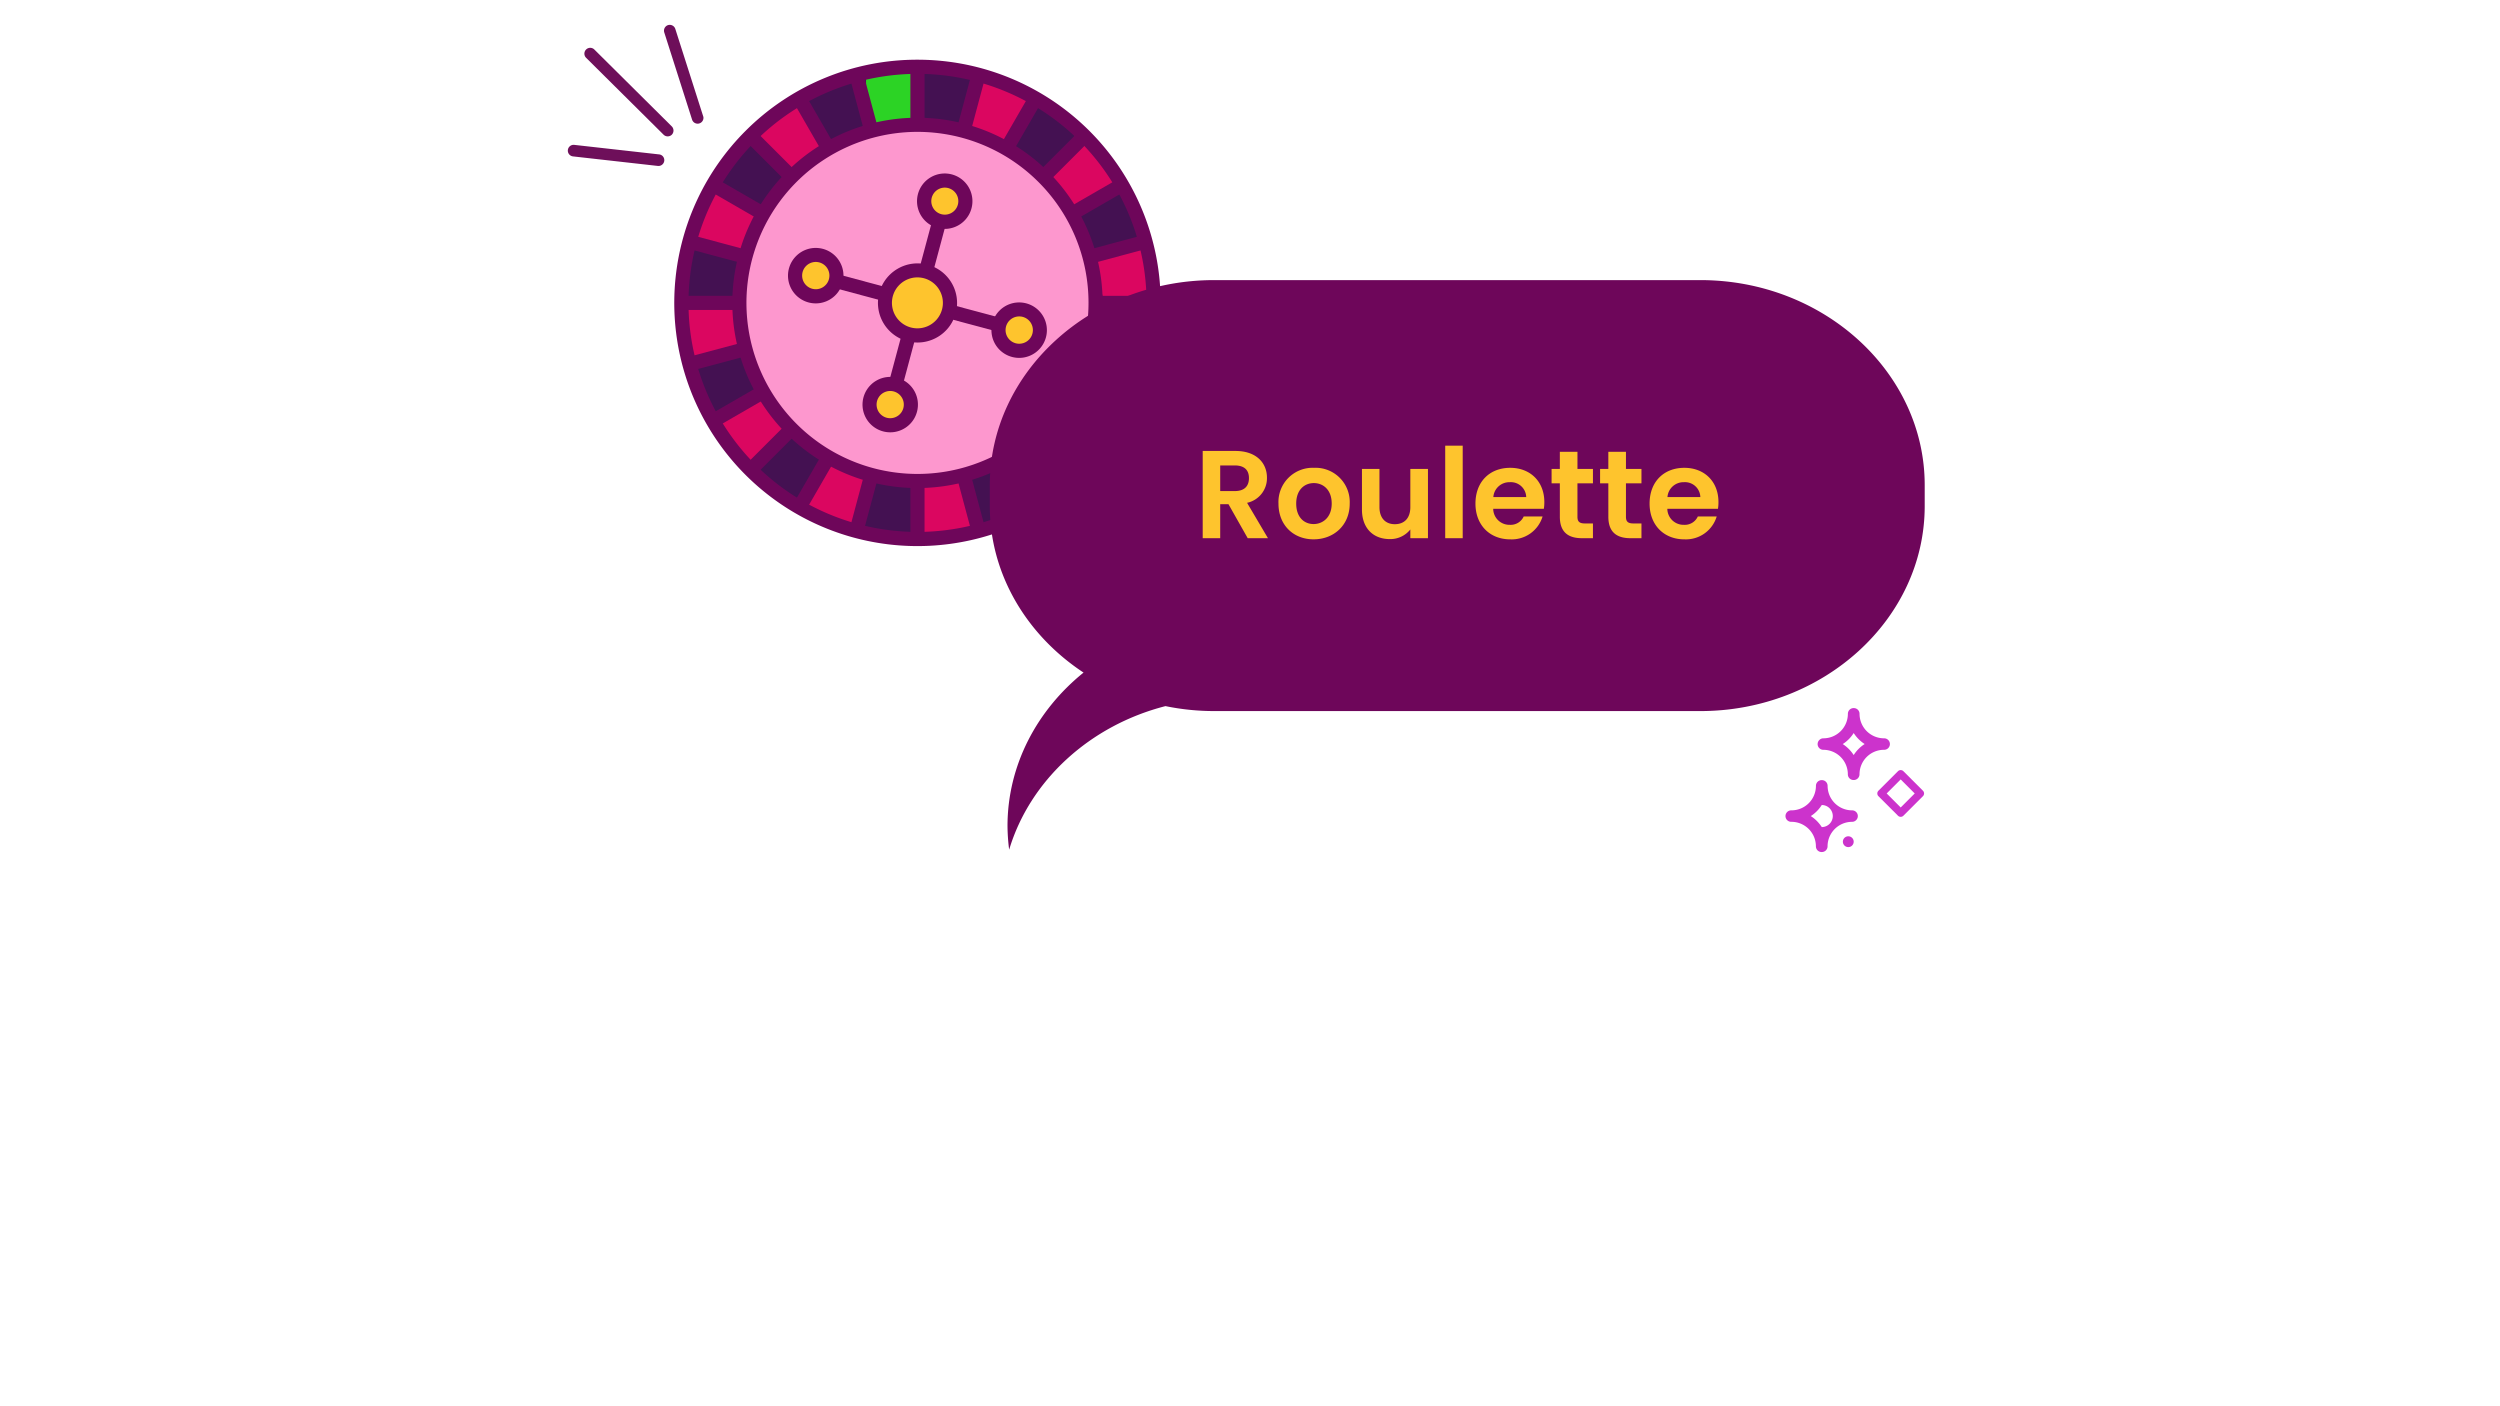 <svg xmlns="http://www.w3.org/2000/svg" width="720" height="405" viewBox="0 0 720 405"><defs><clipPath id="clip-Satelitte_Page_Roulette"><path d="M0 0h720v405H0z"/></clipPath></defs><g id="Satelitte_Page_Roulette" clip-path="url(#clip-Satelitte_Page_Roulette)" data-name="Satelitte Page Roulette"><g id="Group_21038" data-name="Group 21038" transform="rotate(-79.98 108.205 -74.877)"><g id="Group_20861" data-name="Group 20861" transform="translate(15.505 21.422)"><path id="Path_58515" fill="#6e0f5a" d="M1.868 15.6a1.68 1.68 0 0 1-.991-3.147L24.224.19a1.689 1.689 0 0 1 2.26.687 1.689 1.689 0 0 1-.687 2.26L2.451 15.4a1.308 1.308 0 0 1-.583.2Z" data-name="Path 58515"/></g><g id="Group_20862" data-name="Group 20862" transform="translate(10.397)"><path id="Path_58516" fill="#6e0f5a" d="M1.863 29.161a1.726 1.726 0 0 1-1.139-.275 1.686 1.686 0 0 1-.43-2.337L18.222.723a1.68 1.68 0 0 1 2.767 1.907L3.06 28.455a1.725 1.725 0 0 1-1.197.706Z" data-name="Path 58516"/></g><g id="Group_20863" data-name="Group 20863" transform="translate(0 .16)"><path id="Path_58517" fill="#6e0f5a" d="m3.4 27.878-.066.007a1.675 1.675 0 0 1-1.786-1.546L0 1.79a1.67 1.67 0 0 1 3.332-.239L4.881 26.1A1.66 1.66 0 0 1 3.4 27.878Z" data-name="Path 58517"/></g></g><g id="_2430268128752" data-name="2430268128752" transform="translate(114.232 -6.344)"><circle id="Ellipse_61" cx="68.007" cy="68.007" r="68.007" fill="#441152" data-name="Ellipse 61" transform="translate(81.991 25.571)"/><path id="Rectangle_2803" fill="#2cd325" d="M0 0h14.68v14.68H0z" data-name="Rectangle 2803" transform="translate(135.191 27.604)"/><path id="Rectangle_2804" fill="#db0660" d="M0 0h14.68v14.68H0z" data-name="Rectangle 2804" transform="rotate(19.735 -.411 500.859)"/><path id="Rectangle_2805" fill="#db0660" d="M0 0h14.68v14.68H0z" data-name="Rectangle 2805" transform="rotate(50.738 50.13 232.693)"/><path id="Rectangle_2806" fill="#db0660" d="M0 0h14.68v14.68H0z" data-name="Rectangle 2806" transform="rotate(80.987 62.88 164.782)"/><path id="Rectangle_2807" fill="#db0660" d="M0 0h14.68v14.68H0z" data-name="Rectangle 2807" transform="rotate(114.367 71.128 125.943)"/><path id="Rectangle_2808" fill="#db0660" d="M0 0h14.68v14.68H0z" data-name="Rectangle 2808" transform="rotate(147.069 76.713 100.817)"/><path id="Rectangle_2809" fill="#db0660" d="M0 0h14.68v14.68H0z" data-name="Rectangle 2809" transform="rotate(170.987 76.588 86.074)"/><path id="Rectangle_2810" fill="#db0660" d="M0 0h14.68v15.335H0z" data-name="Rectangle 2810" transform="rotate(-152.118 84.942 63.081)"/><path id="Rectangle_2811" fill="#db0660" d="M0 0h14.68v15.335H0z" data-name="Rectangle 2811" transform="rotate(-127 85.655 45.128)"/><path id="Rectangle_2812" fill="#db0660" d="M0 0h14.68v15.335H0z" data-name="Rectangle 2812" transform="rotate(-97.919 90.005 18.227)"/><path id="Rectangle_2813" fill="#db0660" d="M0 0h14.68v15.335H0z" data-name="Rectangle 2813" transform="rotate(-60 106.252 -36.526)"/><path id="Rectangle_2814" fill="#db0660" d="M0 0h14.68v15.335H0z" data-name="Rectangle 2814" transform="rotate(-33.21 124.917 -151.205)"/><path id="Path_59178" fill="#6e065a" d="M150 23.537a70.041 70.041 0 1 1-49.526 20.513A69.829 69.829 0 0 1 150 23.537Zm46.65 23.391a65.962 65.962 0 1 0 19.327 46.65 65.761 65.761 0 0 0-19.329-46.65Z" data-name="Path 59178"/><path id="Path_59179" fill="#6e065a" d="M152.035 25.571v136.014h-4.071V25.571Z" data-name="Path 59179"/><path id="Path_59180" fill="#6e065a" d="m169.564 28.412-35.2 131.38-3.925-1.05 35.2-131.38Z" data-name="Path 59180"/><path id="Path_59181" fill="#6e065a" d="m185.757 35.693-68 117.79-3.511-2.02 68-117.79Z" data-name="Path 59181"/><path id="Path_59182" fill="#6e065a" d="m199.526 46.928-96.178 96.178-2.875-2.878 96.174-96.174Z" data-name="Path 59182"/><path id="Path_59183" fill="#6e065a" d="M209.9 61.33 92.114 129.337l-2.014-3.511 117.79-68.007Z" data-name="Path 59183"/><path id="Path_59184" fill="#6e065a" d="m216.213 77.94-131.377 35.2-1.05-3.928 131.377-35.2Z" data-name="Path 59184"/><path id="Path_59185" fill="#6e065a" d="M218.005 95.611H81.995v-4.067h136.01Z" data-name="Path 59185"/><path id="Path_59186" fill="#6e065a" d="M215.163 113.143 83.787 77.94l1.05-3.928 131.377 35.2Z" data-name="Path 59186"/><path id="Path_59187" fill="#6e065a" d="M207.886 129.337 90.1 61.33l2.017-3.511L209.9 125.826Z" data-name="Path 59187"/><path id="Path_59188" fill="#6e065a" d="m196.648 143.106-96.174-96.178 2.875-2.875 96.178 96.174Z" data-name="Path 59188"/><path id="Path_59189" fill="#6e065a" d="m182.246 153.483-68-117.79 3.511-2.02 68 117.79Z" data-name="Path 59189"/><path id="Path_59190" fill="#6e065a" d="m165.639 159.793-35.2-131.38 3.925-1.05 35.2 131.38Z" data-name="Path 59190"/><circle id="Ellipse_62" cx="51.293" cy="51.293" r="51.293" fill="#fd97ce" data-name="Ellipse 62" transform="translate(98.705 42.284)"/><path id="Path_59191" fill="#6e065a" d="M150 40.25a53.327 53.327 0 1 1-37.706 15.621A53.173 53.173 0 0 1 150 40.25Zm34.832 18.5a49.258 49.258 0 1 0 14.428 34.832 49.107 49.107 0 0 0-14.43-34.836Z" data-name="Path 59191"/><path id="Path_59192" fill="#6e065a" d="m159.813 64.811-15.7 58.584-3.925-1.05 15.7-58.584Z" data-name="Path 59192"/><path id="Path_59193" fill="#6e065a" d="m178.765 103.392-58.58-15.7 1.05-3.925 58.58 15.7Z" data-name="Path 59193"/><circle id="Ellipse_63" cx="9.341" cy="9.341" r="9.341" fill="#fec42d" data-name="Ellipse 63" transform="translate(140.659 84.236)"/><path id="Path_59194" fill="#6e065a" d="M152.943 82.588a11.393 11.393 0 1 1-8.625 1.142 11.335 11.335 0 0 1 8.625-1.142Zm3.4 7.326a7.336 7.336 0 1 0 .725 5.558 7.284 7.284 0 0 0-.73-5.558Z" data-name="Path 59194"/><circle id="Ellipse_64" cx="5.943" cy="5.943" r="5.943" fill="#fec42d" data-name="Ellipse 64" transform="translate(151.905 58.343)"/><path id="Path_59195" fill="#6e065a" d="M159.912 56.58a7.98 7.98 0 1 1-6.055.8 7.974 7.974 0 0 1 6.055-.8Zm1.335 5.75a3.939 3.939 0 0 0-2.385-1.822 3.892 3.892 0 1 0 2.385 1.822Z" data-name="Path 59195"/><circle id="Ellipse_65" cx="5.943" cy="5.943" r="5.943" fill="#fec42d" data-name="Ellipse 65" transform="translate(136.208 116.926)"/><path id="Path_59196" fill="#6e065a" d="M144.215 115.163a7.98 7.98 0 1 1-6.055.8 7.969 7.969 0 0 1 6.055-.8Zm1.328 5.751a3.92 3.92 0 1 0 .388 2.971 3.923 3.923 0 0 0-.388-2.971Z" data-name="Path 59196"/><circle id="Ellipse_66" cx="5.943" cy="5.943" r="5.943" fill="#fec42d" data-name="Ellipse 66" transform="translate(173.348 95.484)"/><path id="Path_59197" fill="#6e065a" d="M187 103.491a7.985 7.985 0 1 1-.8-6.055 7.948 7.948 0 0 1 .8 6.055Zm-5.747 1.332a3.933 3.933 0 1 0-2.971.381 3.925 3.925 0 0 0 2.967-.381Z" data-name="Path 59197"/><circle id="Ellipse_67" cx="5.943" cy="5.943" r="5.943" fill="#fec42d" data-name="Ellipse 67" transform="translate(114.765 79.786)"/><path id="Path_59198" fill="#6e065a" d="M128.416 87.794a7.987 7.987 0 1 1-.8-6.054 7.963 7.963 0 0 1 .8 6.054Zm-5.754 1.329a3.927 3.927 0 1 0-2.967.384 3.9 3.9 0 0 0 2.967-.384Z" data-name="Path 59198"/></g><g id="Cashback" transform="translate(304.053 92.241)"><g id="Path_23223" data-name="Path 23223" transform="translate(-18.993 -11.571)"><g id="Group_11" data-name="Group 11"><path id="Path_32" fill="#6e065a" d="M131.7 341.786v-6.053c0-32.509 29.108-59.033 64.61-59.033h140.034c35.57 0 64.61 26.592 64.61 59.033v6.053c0 32.509-29.109 59.033-64.61 59.033H196.31a69.479 69.479 0 0 1-14.01-1.428c-21.763 5.577-39.038 21.355-45.023 41.35a57.165 57.165 0 0 1-.476-6.8c0-17.546 8.5-33.393 21.9-44.207-16.323-10.747-27.001-28.293-27.001-47.948Z" data-name="Path 32" transform="translate(-131.7 -276.7)"/></g></g></g><path id="Path_59199" fill="#fec42d" d="M-60.3-17.316c0 2.268-1.26 3.744-4.068 3.744h-4.212v-7.38h4.212c2.808 0 4.068 1.404 4.068 3.636Zm-13.32-7.812V0h5.04v-9.792h2.38L-60.66 0h5.832l-6.012-10.188a7.256 7.256 0 0 0 5.724-7.236c0-4.212-3.024-7.7-9.072-7.7Zm42.336 15.156a9.856 9.856 0 0 0-10.26-10.3A9.856 9.856 0 0 0-51.8-9.972c0 6.264 4.356 10.3 10.116 10.3 5.792-.004 10.4-4.036 10.4-10.3Zm-15.408 0c0-4 2.412-5.9 5.076-5.9s5.148 1.908 5.148 5.9c0 3.96-2.556 5.9-5.22 5.9-2.7.004-5.004-1.94-5.004-5.9Zm37.944-9.972h-5.076v10.98c0 3.2-1.728 4.932-4.464 4.932-2.664 0-4.428-1.728-4.428-4.932v-10.98h-5.04v11.7c0 5.472 3.348 8.5 7.992 8.5a7.355 7.355 0 0 0 5.94-2.772V0h5.076ZM-3.78 0h5.04v-26.64h-5.04ZM14.8-16.128a4.431 4.431 0 0 1 4.752 4.284H10.08a4.631 4.631 0 0 1 4.72-4.284Zm9.468 9.864h-5.44a4.11 4.11 0 0 1-4 2.412 4.666 4.666 0 0 1-4.784-4.608h14.58a11.78 11.78 0 0 0 .144-1.944c0-5.94-4.068-9.864-9.828-9.864-5.9 0-10.008 4-10.008 10.3 0 6.264 4.212 10.3 10.008 10.3a9.269 9.269 0 0 0 9.324-6.596Zm4.968.072C29.232-1.62 31.788 0 35.6 0h3.168v-4.248h-2.34c-1.584 0-2.124-.576-2.124-1.908V-15.8h4.464v-4.14h-4.46v-4.932h-5.076v4.932h-2.376v4.14h2.376Zm13.968 0C43.2-1.62 45.756 0 49.572 0h3.168v-4.248H50.4c-1.584 0-2.124-.576-2.124-1.908V-15.8h4.464v-4.14h-4.464v-4.932H43.2v4.932h-2.376v4.14H43.2Zm21.744-9.936a4.431 4.431 0 0 1 4.752 4.284h-9.472a4.631 4.631 0 0 1 4.716-4.284Zm9.468 9.864h-5.44a4.11 4.11 0 0 1-4 2.412 4.666 4.666 0 0 1-4.784-4.608h14.58a11.78 11.78 0 0 0 .144-1.944c0-5.94-4.068-9.864-9.828-9.864-5.9 0-10.008 4-10.008 10.3 0 6.264 4.212 10.3 10.008 10.3a9.269 9.269 0 0 0 9.324-6.596Z" data-name="Path 59199" transform="translate(420 155)"/><g id="Group_21039" fill="#c3c" data-name="Group 21039" transform="translate(514.274 203.93)"><path id="Path_58427" d="M430.148 3154.256a7.06 7.06 0 0 1 7.057-7.058 1.616 1.616 0 0 0 1.176-.494 1.645 1.645 0 0 0-1.165-2.809 7.059 7.059 0 0 1-7.056-7.058 1.649 1.649 0 0 0-1.647-1.648h-.066a1.646 1.646 0 0 0-1.647 1.648 7.06 7.06 0 0 1-7.059 7.058 1.651 1.651 0 1 0-.008 3.3 7.061 7.061 0 0 1 7.056 7.058 1.646 1.646 0 0 0 1.647 1.648h.066a1.654 1.654 0 0 0 1.646-1.645Zm-4.829-8.712a10.365 10.365 0 0 0 3.157-3.187 3.177 3.177 0 0 1 0 6.354 10.567 10.567 0 0 0-3.157-3.167Z" data-name="Path 58427" transform="translate(-418.083 -3114.443)"/><path id="Path_58428" d="M462.2 3081.957a7.057 7.057 0 0 1 7.056-7.057 1.653 1.653 0 1 0 .011-3.305 7.058 7.058 0 0 1-7.055-7.057 1.647 1.647 0 0 0-1.647-1.648h-.065a1.644 1.644 0 0 0-1.647 1.648 7.062 7.062 0 0 1-7.059 7.057 1.611 1.611 0 0 0-1.173.5 1.644 1.644 0 0 0 1.162 2.808 7.059 7.059 0 0 1 7.059 7.057 1.643 1.643 0 0 0 1.647 1.647h.066a1.654 1.654 0 0 0 1.645-1.65Zm-4.829-8.706a10.308 10.308 0 0 0 3.156-3.184 10.484 10.484 0 0 0 3.157 3.172 10.284 10.284 0 0 0-3.157 3.182 10.559 10.559 0 0 0-3.158-3.17Z" data-name="Path 58428" transform="translate(-440.937 -3062.889)"/><circle id="Ellipse_55" cx="1.561" cy="1.561" r="1.561" data-name="Ellipse 55" transform="translate(16.47 36.918)"/><path id="Path_58429" d="M516.014 3138.252a1.108 1.108 0 0 0 1.575 0l5.615-5.617a1.109 1.109 0 0 0 0-1.577l-5.615-5.613a1.111 1.111 0 0 0-1.575 0l-5.619 5.613a1.112 1.112 0 0 0 0 1.577Zm.786-10.446 4.04 4.042-4.04 4.037-4.037-4.037Z" data-name="Path 58429" transform="translate(-483.675 -3107.262)"/></g></g></svg>